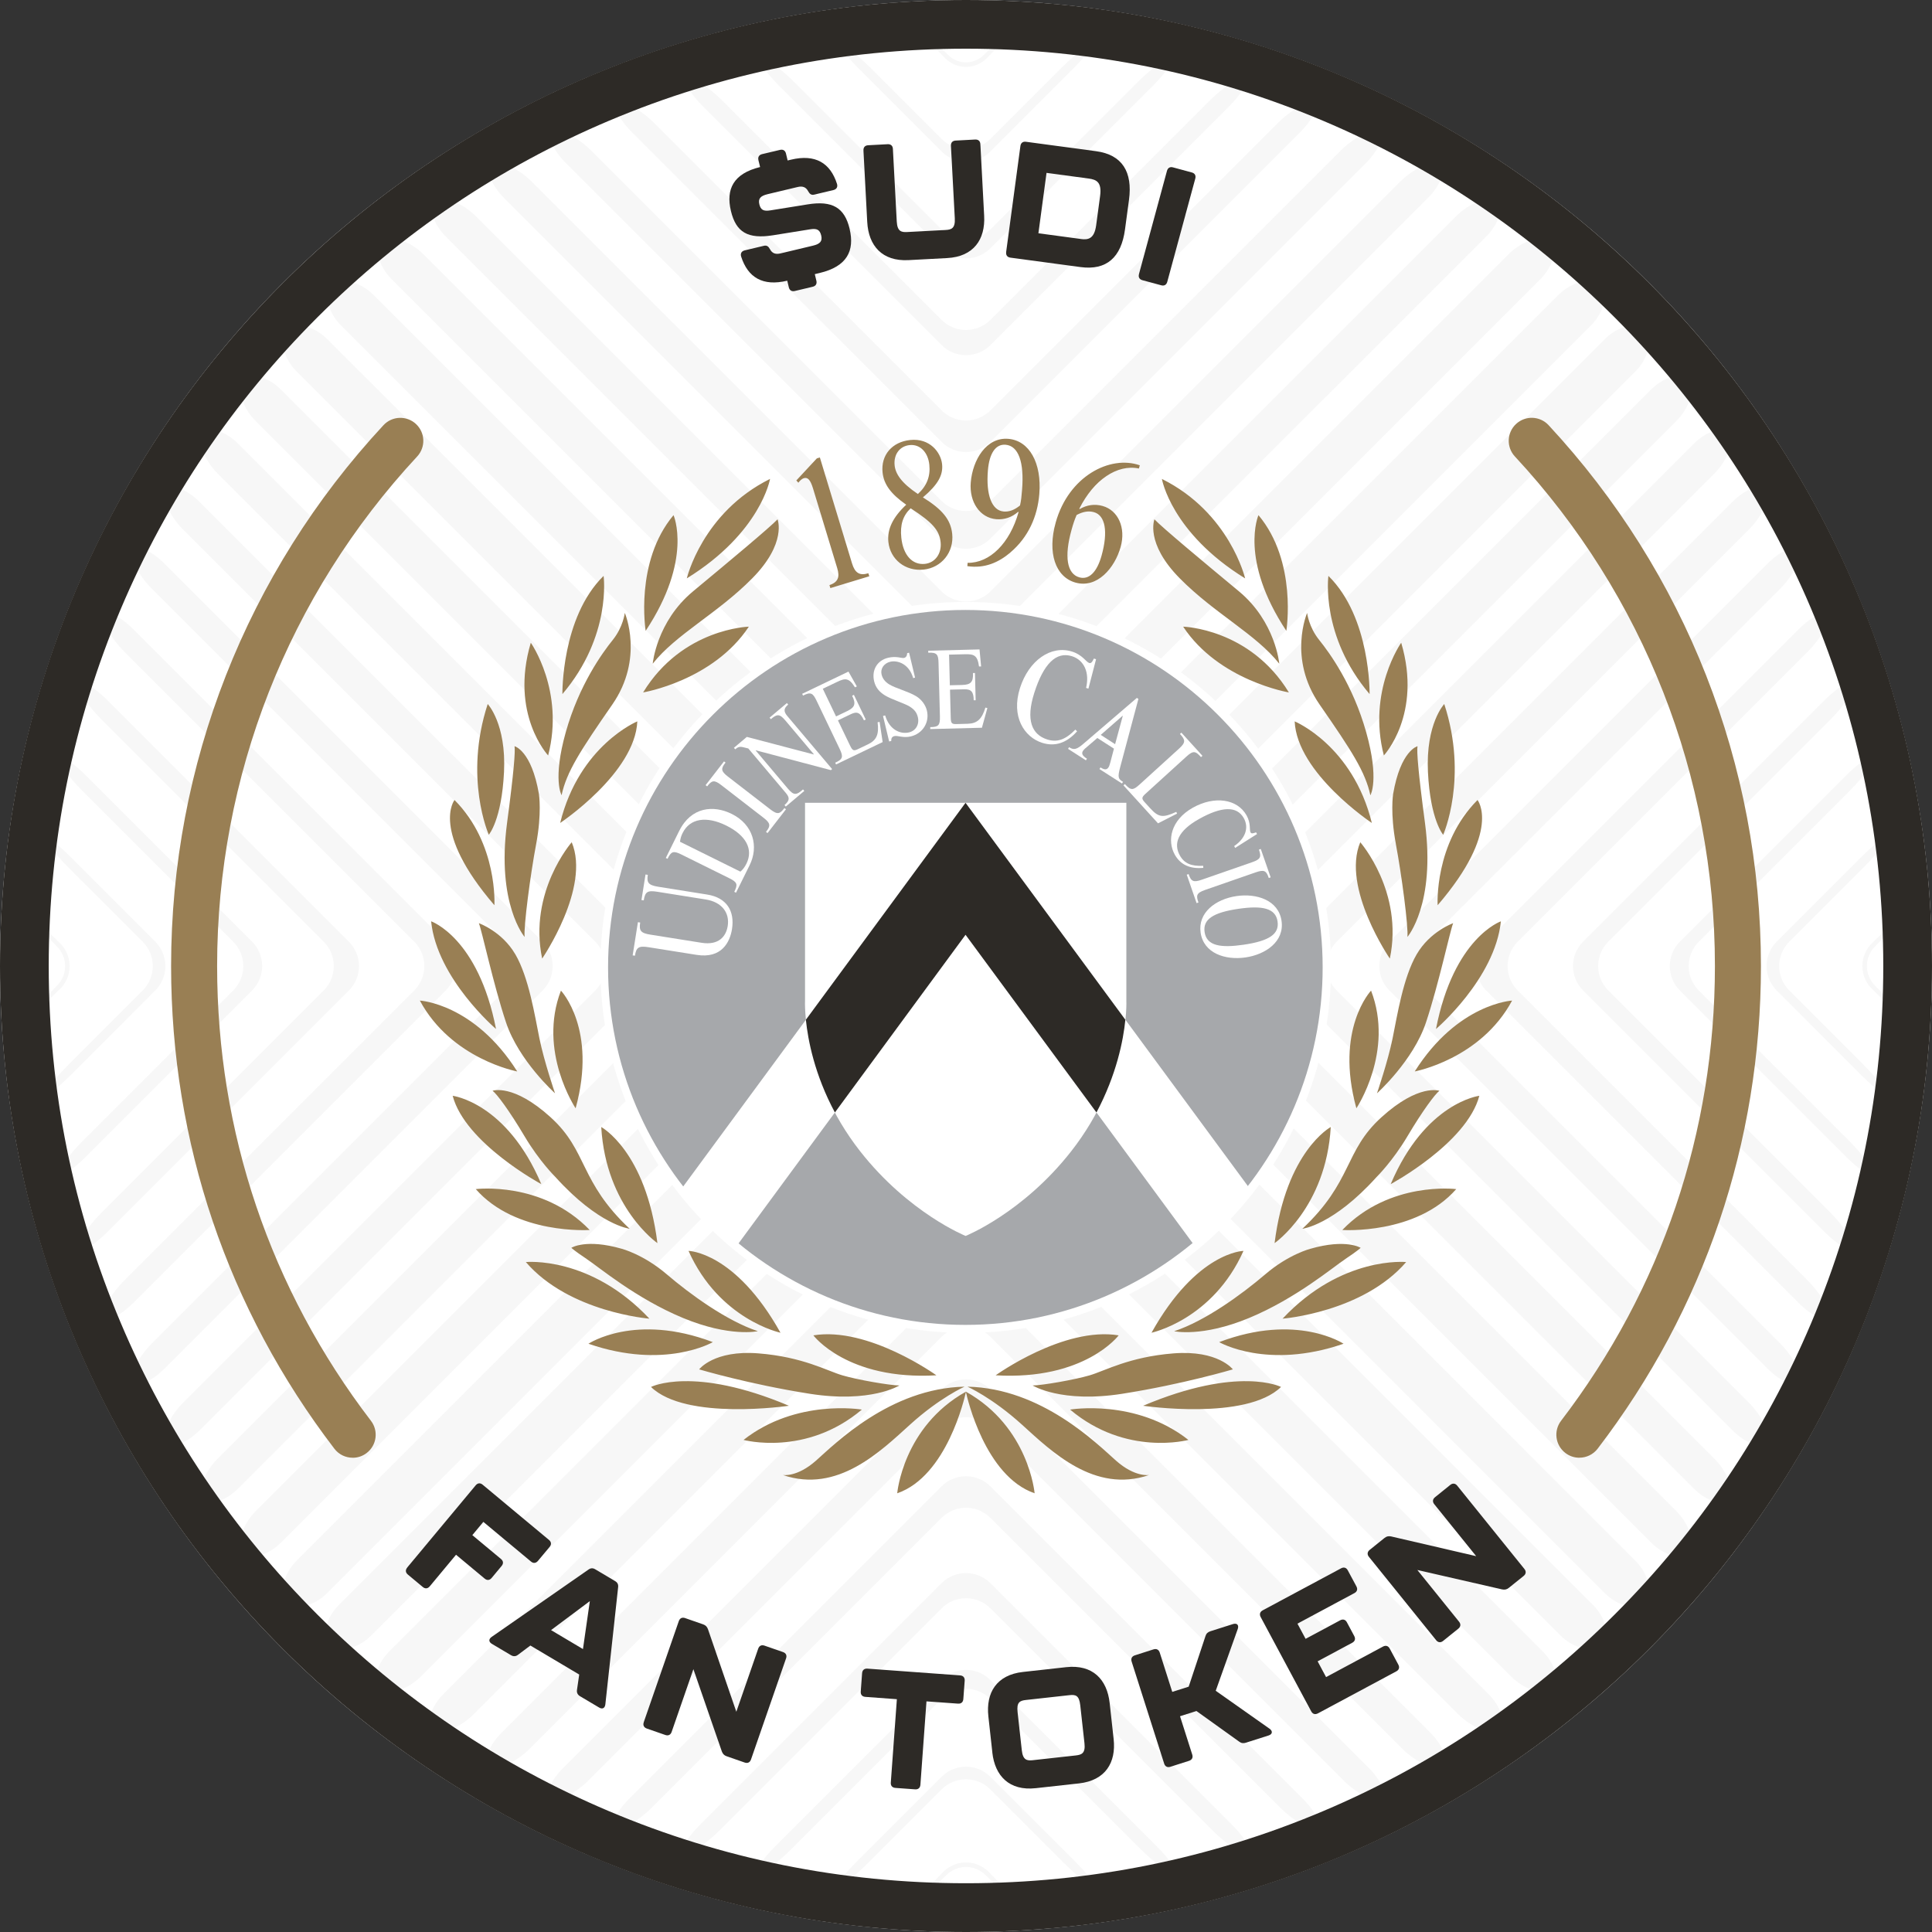 <svg xmlns="http://www.w3.org/2000/svg" id="Layer_2" data-name="Layer 2" viewBox="0 0 500 500"><rect x="0" y="0" width="500" height="500" fill="#333333" stroke="none"/><defs><style> .cls-1 { fill: #2d2a26; } .cls-2 { fill: #2d2a26; } .cls-3 { fill: #997f54; } .cls-4 { fill: #fff; } .cls-5 { fill: #f7f7f7; } .cls-6 { fill: #a6a8ab; } </style></defs><g id="Layer_1-2" data-name="Layer 1"><g><circle class="cls-4" cx="250" cy="250" r="250"></circle><g><path class="cls-5" d="M413.87,73.93c-2.33-2.17-7.1-1.05-10.59,2.43l-146.97,146.97c-3.48,3.49-9.15,3.49-12.63,0L96.71,76.36c-3.49-3.48-8.26-4.61-10.59-2.43-2.34,2.17-1.34,6.8,2.14,10.3l155.42,155.41c3.48,3.49,9.15,3.49,12.63,0l155.42-155.41c3.48-3.49,4.48-8.13,2.14-10.3h0Z"></path><path class="cls-5" d="M400.88,62.67c-2.25-1.81-6.92-.41-10.42,3.09l-134.15,134.15c-3.48,3.49-9.15,3.49-12.63,0L109.53,65.76c-3.49-3.49-8.17-4.9-10.42-3.09-2.24,1.8-1.19,6.14,2.3,9.64l142.27,142.27c3.48,3.49,9.15,3.49,12.63,0l142.28-142.27c3.48-3.49,4.54-7.83,2.29-9.64h0Z"></path><path class="cls-5" d="M387.02,52.29c-2.13-1.47-6.7.2-10.19,3.69l-120.52,120.51c-3.48,3.49-9.15,3.49-12.63,0L123.16,55.97c-3.49-3.49-8.07-5.16-10.19-3.69-2.13,1.48-.99,5.54,2.49,9.03l128.21,128.21c3.48,3.49,9.15,3.49,12.63,0L384.53,61.32c3.49-3.49,4.62-7.56,2.49-9.03h0Z"></path><path class="cls-5" d="M372.25,42.81c-1.98-1.17-6.43.74-9.92,4.24l-106.02,106.01c-3.48,3.49-9.15,3.49-12.63,0l-106.02-106.01c-3.49-3.49-7.94-5.41-9.92-4.24-1.98,1.17-.74,4.99,2.75,8.47l113.19,113.19c3.48,3.48,9.15,3.48,12.63,0l113.19-113.19c3.49-3.48,4.73-7.3,2.75-8.47h0Z"></path><path class="cls-5" d="M356.54,34.28c-1.81-.89-6.12,1.24-9.61,4.73l-90.63,90.62c-3.48,3.49-9.15,3.49-12.63,0l-90.63-90.62c-3.48-3.49-7.8-5.62-9.61-4.73-1.81.89-.43,4.48,3.06,7.96l97.17,97.17c3.48,3.48,9.15,3.48,12.63,0l97.17-97.17c3.48-3.48,4.87-7.07,3.06-7.96h0Z"></path><path class="cls-5" d="M339.8,26.79c-1.6-.65-5.74,1.68-9.23,5.17l-74.25,74.25c-3.48,3.49-9.15,3.49-12.63,0L169.43,31.96c-3.48-3.49-7.62-5.82-9.23-5.17-1.61.65-.08,4.02,3.42,7.51l80.07,80.06c3.48,3.49,9.15,3.49,12.63,0l80.07-80.06c3.49-3.49,5.02-6.86,3.42-7.51h0Z"></path><path class="cls-5" d="M321.94,20.41c-1.37-.43-5.32,2.07-8.81,5.56l-56.81,56.81c-3.49,3.49-9.16,3.49-12.64,0l-56.81-56.81c-3.49-3.49-7.44-5.99-8.81-5.56-1.37.44.35,3.63,3.85,7.11l61.78,61.78c3.48,3.49,9.15,3.49,12.64,0l61.77-61.78c3.49-3.48,5.21-6.68,3.85-7.11h0Z"></path><path class="cls-5" d="M302.82,15.29c-1.1-.25-4.83,2.4-8.32,5.88l-38.18,38.19c-3.49,3.48-9.16,3.48-12.64,0l-38.19-38.19c-3.48-3.48-7.22-6.13-8.32-5.88-1.1.24.83,3.27,4.32,6.77l42.19,42.19c3.48,3.49,9.15,3.49,12.64,0l42.18-42.19c3.49-3.49,5.43-6.53,4.32-6.77h0Z"></path><path class="cls-5" d="M282.26,11.61c-.79-.11-4.26,2.64-7.74,6.13l-18.2,18.2c-3.49,3.48-9.16,3.48-12.64,0l-18.2-18.2c-3.49-3.49-6.96-6.24-7.75-6.13-.79.11,1.4,3.03,4.89,6.53l21.06,21.06c3.48,3.49,9.15,3.49,12.64,0l21.05-21.06c3.49-3.49,5.69-6.41,4.89-6.53h0Z"></path><path class="cls-5" d="M259.96,9.67c-.44-.01-2.84,2.03-5.38,4.57-2.53,2.53-6.64,2.53-9.18,0-2.54-2.54-4.94-4.58-5.38-4.57-.44.02,1.62,2.44,4.59,5.41,2.97,2.97,7.79,2.97,10.75,0,2.97-2.97,5.02-5.38,4.59-5.41h0Z"></path><path class="cls-5" d="M414.39,425.63c2.33-2.18,1.34-6.82-2.16-10.31l-155.92-155.93c-3.49-3.48-9.16-3.48-12.64,0l-155.93,155.93c-3.49,3.49-4.48,8.13-2.16,10.31,2.33,2.18,7.08,1.07,10.57-2.43l147.51-147.51c3.48-3.48,9.15-3.48,12.64,0l147.5,147.51c3.49,3.49,8.25,4.6,10.57,2.43h0Z"></path><path class="cls-5" d="M401.45,436.92c2.24-1.82,1.19-6.16-2.31-9.65l-142.82-142.82c-3.49-3.49-9.16-3.49-12.64,0l-142.83,142.82c-3.48,3.49-4.54,7.83-2.31,9.65,2.24,1.82,6.92.41,10.41-3.07l134.73-134.73c3.48-3.48,9.15-3.48,12.64,0l134.73,134.73c3.48,3.49,8.16,4.9,10.4,3.08h0Z"></path><path class="cls-5" d="M387.62,447.34c2.12-1.48.98-5.55-2.51-9.04l-128.79-128.79c-3.49-3.49-9.16-3.49-12.64,0l-128.8,128.79c-3.49,3.49-4.63,7.56-2.51,9.04,2.12,1.49,6.69-.18,10.18-3.66l121.12-121.12c3.48-3.49,9.15-3.49,12.64,0l121.12,121.12c3.49,3.48,8.07,5.15,10.18,3.66h0Z"></path><path class="cls-5" d="M372.89,456.85c1.98-1.18.73-4.99-2.76-8.48l-113.81-113.82c-3.49-3.49-9.16-3.49-12.64,0l-113.82,113.82c-3.49,3.48-4.74,7.3-2.76,8.48,1.97,1.18,6.42-.72,9.91-4.21l106.67-106.67c3.48-3.49,9.15-3.49,12.64,0l106.67,106.67c3.48,3.49,7.94,5.39,9.91,4.21h0Z"></path><path class="cls-5" d="M357.22,465.42c1.8-.9.42-4.48-3.07-7.98l-97.83-97.84c-3.49-3.49-9.16-3.49-12.64,0l-97.84,97.84c-3.49,3.49-4.87,7.07-3.07,7.98,1.8.9,6.11-1.22,9.59-4.72l91.32-91.31c3.48-3.49,9.15-3.49,12.64,0l91.31,91.31c3.49,3.49,7.79,5.62,9.59,4.72h0Z"></path><path class="cls-5" d="M340.52,472.96c1.61-.65.07-4.02-3.42-7.51l-80.79-80.79c-3.48-3.48-9.15-3.48-12.63,0l-80.79,80.79c-3.49,3.49-5.03,6.86-3.42,7.51,1.6.65,5.74-1.67,9.22-5.16l74.99-74.98c3.48-3.49,9.15-3.49,12.63,0l74.99,74.98c3.49,3.49,7.62,5.81,9.22,5.16h0Z"></path><path class="cls-5" d="M322.71,479.38c1.37-.43-.36-3.63-3.85-7.11l-62.55-62.55c-3.48-3.48-9.15-3.48-12.63,0l-62.54,62.55c-3.49,3.48-5.22,6.68-3.85,7.11,1.37.44,5.31-2.05,8.8-5.54l57.6-57.6c3.48-3.49,9.15-3.49,12.63,0l57.6,57.6c3.49,3.48,7.44,5.98,8.8,5.54h0Z"></path><path class="cls-5" d="M303.65,484.57c1.1-.25-.83-3.29-4.33-6.78l-43.01-43c-3.48-3.49-9.15-3.49-12.63,0l-43.01,43c-3.49,3.49-5.43,6.53-4.33,6.78,1.1.25,4.82-2.39,8.31-5.88l39.02-39.02c3.48-3.49,9.15-3.49,12.63,0l39.02,39.02c3.49,3.49,7.22,6.13,8.31,5.88h0Z"></path><path class="cls-5" d="M283.15,488.31c.79-.11-1.4-3.03-4.89-6.53l-21.95-21.94c-3.48-3.49-9.15-3.49-12.63,0l-21.95,21.94c-3.49,3.49-5.68,6.41-4.89,6.53.79.11,4.26-2.64,7.75-6.12l19.09-19.09c3.48-3.49,9.15-3.49,12.63,0l19.09,19.09c3.49,3.48,6.96,6.23,7.75,6.12h0Z"></path><path class="cls-5" d="M260.94,490.33c.44-.01-1.84-2.65-5.08-5.9-3.24-3.24-8.49-3.24-11.73,0-3.24,3.24-5.51,5.88-5.08,5.9.44.02,3.06-2.25,5.87-5.05,2.8-2.81,7.35-2.81,10.15,0,2.81,2.8,5.43,5.06,5.87,5.05h0Z"></path><path class="cls-5" d="M425.6,414.42c2.18-2.33,1.07-7.08-2.43-10.57l-147.5-147.51c-3.49-3.48-3.49-9.15,0-12.64l147.5-147.5c3.49-3.49,4.6-8.25,2.43-10.57-2.18-2.33-6.82-1.34-10.31,2.16l-155.92,155.92c-3.49,3.49-3.49,9.15,0,12.64l155.92,155.93c3.49,3.49,8.13,4.48,10.31,2.16h0Z"></path><path class="cls-5" d="M436.89,401.47c1.82-2.24.41-6.92-3.07-10.41l-134.73-134.73c-3.49-3.48-3.49-9.15,0-12.64l134.73-134.72c3.48-3.49,4.89-8.17,3.07-10.41-1.82-2.24-6.16-1.19-9.65,2.31l-142.82,142.82c-3.49,3.49-3.49,9.15,0,12.64l142.82,142.83c3.49,3.48,7.83,4.54,9.65,2.31h0Z"></path><path class="cls-5" d="M447.31,387.65c1.49-2.12-.18-6.69-3.67-10.18l-121.12-121.12c-3.49-3.48-3.49-9.15,0-12.64l121.12-121.12c3.48-3.49,5.15-8.07,3.67-10.18-1.48-2.12-5.55-.98-9.04,2.51l-128.79,128.79c-3.49,3.49-3.49,9.15,0,12.64l128.79,128.8c3.49,3.49,7.56,4.63,9.04,2.51h0Z"></path><path class="cls-5" d="M456.83,372.92c1.18-1.97-.72-6.42-4.21-9.91l-106.67-106.67c-3.49-3.48-3.49-9.15,0-12.64l106.67-106.67c3.49-3.48,5.39-7.94,4.21-9.91-1.18-1.98-4.99-.73-8.48,2.76l-113.82,113.81c-3.49,3.49-3.49,9.15,0,12.64l113.82,113.82c3.48,3.49,7.3,4.74,8.48,2.76h0Z"></path><path class="cls-5" d="M465.4,357.25c.9-1.8-1.22-6.11-4.72-9.59l-91.31-91.32c-3.49-3.48-3.49-9.15,0-12.64l91.31-91.31c3.49-3.49,5.62-7.79,4.72-9.59-.9-1.8-4.48-.42-7.98,3.07l-97.84,97.83c-3.48,3.49-3.48,9.15,0,12.64l97.84,97.84c3.49,3.49,7.07,4.87,7.98,3.07h0Z"></path><path class="cls-5" d="M472.94,340.55c.65-1.6-1.67-5.74-5.17-9.22l-74.98-74.99c-3.49-3.48-3.49-9.15,0-12.64l74.98-74.98c3.49-3.49,5.81-7.62,5.17-9.22-.65-1.61-4.03-.07-7.52,3.42l-80.79,80.78c-3.48,3.49-3.48,9.15,0,12.64l80.79,80.79c3.49,3.49,6.86,5.02,7.52,3.42h0Z"></path><path class="cls-5" d="M479.37,322.74c.43-1.37-2.06-5.31-5.55-8.8l-57.6-57.6c-3.49-3.48-3.49-9.15,0-12.64l57.6-57.59c3.49-3.49,5.98-7.44,5.55-8.8-.44-1.37-3.64.36-7.12,3.85l-62.54,62.54c-3.49,3.49-3.49,9.15,0,12.64l62.54,62.54c3.48,3.49,6.68,5.22,7.12,3.85h0Z"></path><path class="cls-5" d="M484.54,303.68c.25-1.1-2.39-4.82-5.87-8.31l-39.02-39.02c-3.49-3.48-3.49-9.15,0-12.64l39.02-39.02c3.48-3.49,6.12-7.22,5.87-8.31-.25-1.1-3.29.83-6.78,4.33l-43,43c-3.49,3.49-3.49,9.15,0,12.64l43,43.01c3.49,3.49,6.53,5.43,6.78,4.33h0Z"></path><path class="cls-5" d="M488.28,283.18c.11-.79-2.64-4.26-6.12-7.75l-19.09-19.09c-3.49-3.48-3.49-9.15,0-12.64l19.09-19.08c3.48-3.49,6.23-6.96,6.12-7.75-.11-.79-3.03,1.4-6.53,4.89l-21.94,21.94c-3.49,3.49-3.49,9.15,0,12.64l21.94,21.95c3.49,3.49,6.41,5.68,6.53,4.89h0Z"></path><path class="cls-5" d="M490.31,260.96c.02-.44-2.25-3.06-5.05-5.87-2.8-2.8-2.8-7.35,0-10.15,2.81-2.81,5.07-5.43,5.05-5.87-.02-.44-2.66,1.84-5.9,5.08-3.24,3.24-3.24,8.49,0,11.73,3.24,3.24,5.88,5.51,5.9,5.08h0Z"></path><path class="cls-5" d="M74.39,85.62c-2.18,2.32-1.07,7.08,2.43,10.57l147.51,147.5c3.49,3.49,3.49,9.15,0,12.64l-147.51,147.51c-3.49,3.49-4.6,8.25-2.43,10.57,2.18,2.33,6.82,1.34,10.31-2.16l155.93-155.93c3.48-3.48,3.48-9.15,0-12.64L84.7,87.78c-3.49-3.49-8.13-4.48-10.31-2.16h0Z"></path><path class="cls-5" d="M63.1,98.57c-1.82,2.24-.41,6.92,3.08,10.4l134.73,134.73c3.48,3.49,3.48,9.15,0,12.64l-134.73,134.73c-3.48,3.49-4.89,8.17-3.07,10.41,1.82,2.23,6.16,1.18,9.65-2.31l142.82-142.83c3.49-3.48,3.49-9.15,0-12.64L72.75,100.88c-3.49-3.49-7.83-4.54-9.65-2.31h0Z"></path><path class="cls-5" d="M52.68,112.4c-1.49,2.12.18,6.69,3.67,10.18l121.13,121.12c3.49,3.48,3.49,9.15,0,12.64l-121.12,121.12c-3.48,3.49-5.15,8.07-3.66,10.18,1.48,2.12,5.55.98,9.04-2.51l128.79-128.79c3.49-3.49,3.49-9.15,0-12.64L61.72,114.91c-3.49-3.49-7.56-4.63-9.04-2.51h0Z"></path><path class="cls-5" d="M43.17,127.13c-1.18,1.97.72,6.42,4.21,9.91l106.67,106.67c3.49,3.49,3.49,9.15,0,12.64l-106.67,106.67c-3.49,3.48-5.39,7.94-4.21,9.91,1.18,1.98,4.99.73,8.48-2.76l113.82-113.82c3.49-3.48,3.49-9.15,0-12.64l-113.82-113.81c-3.48-3.49-7.3-4.74-8.48-2.76h0Z"></path><path class="cls-5" d="M34.6,142.8c-.9,1.8,1.22,6.1,4.72,9.59l91.31,91.31c3.49,3.49,3.49,9.15,0,12.64l-91.31,91.32c-3.49,3.48-5.62,7.79-4.72,9.59.9,1.8,4.48.42,7.98-3.07l97.84-97.84c3.49-3.48,3.49-9.15,0-12.64l-97.84-97.83c-3.49-3.49-7.07-4.87-7.98-3.07h0Z"></path><path class="cls-5" d="M27.06,159.49c-.65,1.6,1.67,5.73,5.16,9.22l74.98,74.98c3.49,3.49,3.49,9.15,0,12.64l-74.98,74.99c-3.49,3.48-5.81,7.62-5.16,9.22.65,1.61,4.02.07,7.51-3.42l80.79-80.79c3.48-3.48,3.48-9.15,0-12.64l-80.79-80.78c-3.49-3.49-6.86-5.03-7.51-3.42h0Z"></path><path class="cls-5" d="M20.63,177.31c-.44,1.37,2.05,5.31,5.54,8.8l57.6,57.59c3.49,3.49,3.49,9.15,0,12.64l-57.6,57.6c-3.49,3.49-5.98,7.44-5.54,8.8.43,1.37,3.63-.36,7.12-3.85l62.54-62.54c3.48-3.48,3.48-9.15,0-12.64l-62.54-62.54c-3.49-3.48-6.69-5.21-7.12-3.85h0Z"></path><path class="cls-5" d="M15.45,196.37c-.25,1.1,2.39,4.82,5.88,8.31l39.02,39.02c3.49,3.49,3.49,9.15,0,12.64l-39.02,39.02c-3.49,3.49-6.13,7.21-5.88,8.31.25,1.1,3.29-.83,6.78-4.33l43-43.01c3.49-3.48,3.49-9.15,0-12.64l-43-43c-3.49-3.49-6.53-5.43-6.78-4.33h0Z"></path><path class="cls-5" d="M11.71,216.87c-.11.79,2.64,4.26,6.12,7.75l19.09,19.08c3.49,3.49,3.49,9.15,0,12.64l-19.09,19.09c-3.48,3.49-6.23,6.96-6.12,7.75.11.79,3.03-1.4,6.53-4.89l21.94-21.95c3.49-3.48,3.49-9.15,0-12.64l-21.94-21.94c-3.49-3.49-6.41-5.68-6.53-4.89h0Z"></path><path class="cls-5" d="M9.69,239.08c-.01.43,2.25,3.06,5.05,5.87,2.81,2.8,2.81,7.35,0,10.15-2.8,2.81-5.06,5.43-5.05,5.87.02.44,2.65-1.84,5.9-5.08,3.24-3.24,3.24-8.49,0-11.73-3.24-3.24-5.88-5.51-5.9-5.08h0Z"></path></g><g><g><path class="cls-2" d="M105.38,405.68l17.72-21.27c.52-.63,1.19-.69,1.81-.17l17.16,14.29c.63.52.69,1.19.17,1.81l-3.02,3.62c-.52.62-1.19.69-1.81.16l-12.32-10.26-2.85,3.43,7.41,6.17c.63.52.69,1.19.17,1.81l-2.58,3.1c-.52.63-1.19.69-1.81.17l-7.41-6.17-6.8,8.17c-.52.63-1.19.69-1.81.17l-3.85-3.21c-.63-.52-.69-1.19-.17-1.81Z"></path><path class="cls-2" d="M149.32,437.36l.58-3.99-12.64-7.51-3.23,2.42c-.55.42-1.17.45-1.79.08l-4.94-2.93c-.85-.5-.87-1.22-.08-1.79l25.05-17.42c.61-.44,1.17-.46,1.79-.08l5.12,3.04c.63.37.88.87.79,1.61l-3.31,30.33c-.13.97-.77,1.29-1.61.79l-4.94-2.93c-.63-.37-.89-.93-.79-1.61ZM150.87,426.77l1.78-12.4-10.04,7.5,8.25,4.9Z"></path><path class="cls-2" d="M166.6,445.71l9.07-26.16c.27-.77.87-1.06,1.64-.79l4.66,1.62c.65.22,1.01.62,1.25,1.25l7.34,21.37,5.66-16.32c.27-.77.87-1.06,1.64-.79l4.78,1.66c.77.27,1.06.87.79,1.64l-9.07,26.16c-.27.77-.87,1.06-1.64.79l-4.66-1.62c-.65-.22-1.01-.62-1.25-1.25l-7.36-21.29-5.63,16.24c-.27.77-.87,1.06-1.64.79l-4.78-1.66c-.77-.27-1.06-.87-.79-1.64Z"></path><path class="cls-2" d="M230.54,461.33l1.57-21.58-8.16-.6c-.81-.06-1.25-.56-1.19-1.38l.35-4.74c.06-.81.56-1.25,1.38-1.19l23.98,1.75c.81.06,1.25.56,1.19,1.38l-.35,4.74c-.06.81-.56,1.25-1.38,1.19l-8.16-.59-1.57,21.58c-.06.81-.56,1.25-1.38,1.19l-5.09-.37c-.81-.06-1.25-.56-1.19-1.38Z"></path><path class="cls-2" d="M256.82,453.54l-1.03-9.33c-.68-6.13,2.13-10.76,8.95-11.51l11.2-1.24c6.82-.75,10.57,3.15,11.24,9.28l1.03,9.33c.67,6.09-2.14,10.71-8.95,11.47l-11.21,1.24c-6.82.75-10.57-3.15-11.24-9.24ZM278.46,454.3c1.49-.17,2.48-.58,2.2-3.13l-1.09-9.84c-.29-2.6-1.21-2.8-2.83-2.62l-11.2,1.24c-1.62.18-2.48.58-2.19,3.17l1.09,9.84c.28,2.56,1.34,2.74,2.83,2.58l11.21-1.24Z"></path><path class="cls-2" d="M301.28,456.4l-8.41-26.38c-.25-.78.06-1.37.83-1.62l4.82-1.54c.78-.25,1.37.06,1.62.83l3.24,10.17,4.25-1.35,4.36-13.13c.2-.65.62-1.01,1.28-1.22l5.84-1.86c1.02-.32,1.57.27,1.22,1.28l-5.7,15.99,13.93,9.82c.87.62.77,1.42-.25,1.75l-5.84,1.86c-.65.21-1.21.16-1.75-.25l-11.08-7.94-4.25,1.35,3.16,9.92c.25.78-.06,1.37-.83,1.62l-4.82,1.54c-.78.25-1.37-.06-1.62-.83Z"></path><path class="cls-2" d="M339.34,442.89l-13.08-24.4c-.38-.72-.19-1.36.53-1.74l20.28-10.87c.72-.38,1.36-.19,1.74.53l2.23,4.15c.38.72.19,1.36-.53,1.74l-14.73,7.9,2.11,3.93,8.95-4.8c.72-.38,1.36-.19,1.74.53l1.9,3.55c.38.72.19,1.36-.53,1.74l-8.95,4.8,2.19,4.08,14.73-7.9c.72-.38,1.36-.19,1.74.53l2.23,4.15c.38.72.19,1.36-.53,1.74l-20.28,10.87c-.72.38-1.36.19-1.74-.53Z"></path><path class="cls-2" d="M371.66,424.47l-17.38-21.55c-.51-.63-.44-1.3.19-1.81l3.84-3.09c.53-.43,1.06-.53,1.72-.39l22,5.1-10.84-13.44c-.51-.63-.44-1.3.19-1.81l3.94-3.18c.63-.51,1.3-.44,1.81.19l17.38,21.55c.51.63.44,1.3-.19,1.81l-3.84,3.09c-.53.43-1.06.53-1.72.4l-21.95-5.03,10.79,13.38c.51.63.44,1.3-.19,1.81l-3.94,3.17c-.63.51-1.3.44-1.81-.19Z"></path></g><g><path class="cls-2" d="M219.88,59.24c1.35,5.67-.68,9.72-7.72,11.4l-1.29.31.41,1.71c.19.79-.16,1.36-.95,1.55l-4.63,1.1c-.79.19-1.36-.16-1.55-.95l-.41-1.71h-.04c-6.29,1.51-10.16-.83-11.9-6.27-.24-.82.15-1.4.94-1.59l4.96-1.18c.75-.18,1.18.16,1.58.9.56,1.06,1.43,1.38,2.72,1.07l8.38-2c1.83-.44,2.51-1.13,2.15-2.63-.37-1.54-1.15-1.88-2.89-1.6l-9.59,1.54c-6.5,1.02-9.57-.76-10.89-6.3-1.34-5.63.64-9.67,7.55-11.36l-.43-1.79c-.19-.79.16-1.36.95-1.55l4.63-1.1c.79-.19,1.36.16,1.55.95l.43,1.79.88-.21c6.29-1.5,10.16.84,11.9,6.28.24.82-.15,1.4-.94,1.59l-4.96,1.18c-.75.18-1.18-.16-1.58-.9-.56-1.05-1.43-1.38-2.72-1.07l-7.75,1.85c-1.83.44-2.51,1.13-2.15,2.63.36,1.5,1.14,1.84,2.88,1.56l9.59-1.54c6.45-1.05,9.59.84,10.9,6.34Z"></path><path class="cls-2" d="M224.44,57.47l-.98-18.53c-.04-.81.4-1.31,1.22-1.35l5.05-.27c.81-.04,1.31.4,1.35,1.21l1,18.79c.14,2.57,1.18,2.81,2.68,2.73l9.97-.53c1.5-.08,2.51-.43,2.37-3l-1-18.79c-.04-.81.4-1.31,1.22-1.35l5.05-.27c.81-.04,1.31.4,1.35,1.21l.98,18.53c.33,6.12-2.74,10.58-9.59,10.94l-9.97.53c-6.85.37-10.37-3.74-10.7-9.86Z"></path><path class="cls-2" d="M260.39,65.23l3.69-27.44c.11-.81.64-1.21,1.45-1.1l18.14,2.44c6.75.91,9.49,5.34,8.51,12.6l-1.03,7.65c-.97,7.22-4.76,10.65-11.51,9.74l-18.14-2.44c-.81-.11-1.21-.64-1.1-1.45ZM279.66,61.85c1.91.26,3.54.04,4.03-3.57l1.01-7.52c.49-3.61-.9-4.27-2.94-4.55l-10.92-1.47-2.1,15.63,10.92,1.47Z"></path><path class="cls-2" d="M294.76,70.94l7.25-26.72c.21-.79.79-1.12,1.58-.9l4.84,1.31c.79.21,1.12.79.91,1.58l-7.25,26.72c-.21.79-.79,1.12-1.58.9l-4.84-1.31c-.79-.21-1.12-.79-.9-1.58Z"></path></g></g><path class="cls-2" d="M250,12.6c32.05,0,63.14,6.27,92.4,18.65,28.27,11.96,53.66,29.08,75.46,50.88s38.93,47.2,50.88,75.46c12.38,29.26,18.65,60.35,18.65,92.4s-6.27,63.14-18.65,92.4c-11.96,28.27-29.08,53.66-50.88,75.46s-47.2,38.93-75.46,50.88c-29.26,12.38-60.35,18.65-92.4,18.65s-63.14-6.27-92.4-18.65c-28.27-11.96-53.66-29.08-75.46-50.88s-38.93-47.2-50.88-75.46c-12.38-29.26-18.65-60.35-18.65-92.4s6.27-63.14,18.65-92.4c11.96-28.27,29.08-53.66,50.88-75.46s47.2-38.93,75.46-50.88c29.26-12.38,60.35-18.65,92.4-18.65M250,0C111.93,0,0,111.93,0,250s111.93,250,250,250,250-111.93,250-250S388.07,0,250,0h0Z"></path><g><path class="cls-3" d="M408.73,377.26c-1.26,0-2.53-.4-3.61-1.23-2.61-2-3.11-5.73-1.11-8.34,26.04-34.03,39.81-74.72,39.81-117.69,0-49.09-18.39-95.92-51.77-131.87-2.24-2.41-2.1-6.18.31-8.41,2.41-2.24,6.17-2.1,8.41.31,35.44,38.15,54.96,87.86,54.96,139.97,0,45.6-14.61,88.8-42.26,124.92-1.17,1.53-2.94,2.33-4.73,2.33Z"></path><path class="cls-3" d="M91.27,377.26c-1.79,0-3.56-.8-4.73-2.33-27.65-36.12-42.26-79.32-42.26-124.92,0-52.1,19.52-101.81,54.96-139.97,2.24-2.41,6-2.55,8.41-.31,2.41,2.24,2.55,6,.31,8.41-33.39,35.95-51.77,82.78-51.77,131.87,0,42.96,13.77,83.66,39.81,117.69,2,2.61,1.5,6.35-1.11,8.34-1.08.83-2.35,1.23-3.61,1.23Z"></path></g><g><path class="cls-4" d="M249.9,344.96c-52.13,0-94.52-42.43-94.52-94.6s42.39-94.58,94.52-94.58,94.58,42.41,94.58,94.58-42.42,94.6-94.58,94.6"></path><path class="cls-6" d="M249.84,342.88c-50.97,0-92.47-41.51-92.47-92.51s41.5-92.51,92.47-92.51,92.46,41.49,92.46,92.51-41.5,92.51-92.46,92.51"></path><path class="cls-4" d="M176.54,307.43l73.36-99.67,73.4,99.67c-4.2,5.44-9.03,10.37-14.32,14.73l-59.07-80.24-59.06,80.26c-5.28-4.37-10.12-9.31-14.3-14.74"></path><path class="cls-4" d="M261.25,207.76h30.25v51.19s.93,19.56-14.26,38.98c-12.52,16-27.34,21.93-27.34,21.93,0,0-14.76-5.93-27.31-21.93-15.19-19.41-14.25-38.98-14.25-38.98v-51.19h52.91Z"></path><path class="cls-4" d="M165.09,238.66l.59.09c-.34,2.13.16,2.75,2.68,3.14l13.2,2.1c4.45.71,6.34-1.64,6.77-4.33.55-3.44-1.52-6.21-5.66-6.87l-12.54-2c-2.55-.41-3.18-.01-3.53,2.23l-.59-.09,1.05-6.61.59.09c-.32,2,.14,2.67,2.69,3.08l12.68,2.02c5.07.81,7.16,4.28,6.42,8.94-.54,3.41-2.71,7.69-9.15,6.67l-12.44-1.98c-2.59-.41-3.19.06-3.53,2.2l-.59-.09,1.36-8.58Z"></path><path class="cls-4" d="M191.6,225.58c.6-.47,1.15-1.19,1.58-2.07,1.83-3.71-.09-7.31-5.21-9.85-5.2-2.57-9.44-1.85-11.31,1.93-.37.75-.54,1.29-.68,2.25l15.61,7.73ZM175.76,215.08c3.11-6.29,8.89-6.78,13.61-4.44,5.62,2.78,7.03,8.46,4.62,13.3l-3.51,7.09-.45-.22c.95-1.92.8-2.49-1.28-3.52l-12.44-6.16c-2.08-1.03-2.63-.77-3.55,1.13l-.45-.22,3.44-6.95Z"></path><path class="cls-4" d="M187.37,197.04l.4.31c-1.24,1.56-1.22,2.21.59,3.61l10.98,8.49c1.95,1.51,2.52,1.16,3.67-.32l.4.31-4.77,6.16-.4-.31c1.28-1.6,1.13-2.28-.61-3.63l-10.98-8.49c-1.81-1.4-2.43-1.24-3.64.34l-.4-.31,4.77-6.16Z"></path><path class="cls-4" d="M193.29,190.71l17.29,4.54.05-.04-7.38-8.75c-1.46-1.73-2.13-1.74-3.75-.34l-.33-.39,4.48-3.78.33.39c-1.18,1-1.22,1.77-.23,2.96l11.6,13.74-.32.27-19.42-5.13-.04.04,8.32,9.86c1.55,1.84,2.24,1.73,3.93.22l.33.39-4.79,4.05-.33-.39c1.39-1.21,1.37-1.93.29-3.2l-9.66-11.45-1.36-.33c-.89-.22-1.35-.03-2.03.55l-.33-.39,3.36-2.84Z"></path><path class="cls-4" d="M221.75,177.65l-.48.23c-1.57-2.51-2.54-2.41-4.63-1.4l-3.7,1.77,3.43,7.16,2.9-1.39c2.03-.98,2.28-1.92,1.26-3.97l.46-.22,3.06,6.38-.46.22c-.94-2.02-1.79-2.37-3.35-1.62l-3.38,1.62,3.14,6.54c.62,1.28.92,1.44,2.02.91l2.63-1.26c2.23-1.07,2.87-2.6,2.47-5.7l.52-.09.79,5.22-12.06,5.79-.22-.45c1.92-.89,2.18-1.44,1.16-3.56l-6-12.52c-.93-1.93-1.48-2.32-3.49-1.29l-.22-.46,11.98-5.75,2.17,3.84Z"></path><path class="cls-4" d="M228.53,185.29l.55-.13c1.11,3.74,3.96,4.92,6.19,4.38,1.76-.42,2.71-2.09,2.27-3.94-.29-1.19-.88-1.99-2.17-2.78-1.33-.81-4.66-1.82-6.34-2.85-1.43-.88-2.4-1.99-2.8-3.64-.7-2.92.78-5.42,3.61-6.1,2.17-.52,3.53.19,4.14.04.49-.12.78-.55.8-1.23l.49-.12,1.55,6.45-.49.12c-1.1-3.81-4.15-4.66-5.94-4.23-1.65.4-2.59,1.82-2.24,3.29.25,1.04.88,1.9,2,2.58,1.65,1.01,4.93,1.81,6.97,3.06,1.36.84,2.4,2.21,2.76,3.71.73,3.04-1.08,5.94-4.15,6.68-1.99.48-3.4-.29-4.27-.08-.58.14-.85.54-.8,1.26l-.55.13-1.59-6.62Z"></path><path class="cls-4" d="M253.91,172.48h-.54c-.4-2.92-1.33-3.22-3.65-3.16l-4.1.1.2,7.93,3.21-.08c2.26-.06,2.87-.82,2.78-3.1h.51s.18,7.06.18,7.06h-.5c-.03-2.21-.67-2.88-2.4-2.84l-3.74.09.19,7.25c.04,1.43.25,1.69,1.47,1.66l2.91-.08c2.46-.07,3.69-1.2,4.59-4.19l.51.13-1.41,5.09-13.37.34v-.5c2.1-.03,2.56-.42,2.5-2.77l-.36-13.88c-.05-2.14-.4-2.72-2.66-2.61v-.51s13.27-.34,13.27-.34l.41,4.39Z"></path><path class="cls-4" d="M281.68,178.22l-.6-.19c.94-3.98-.5-7.19-3.65-8.2-4.12-1.31-7.38,2.01-9.76,9.49-2.24,7.02-.65,10.78,3.34,12.05,2.63.84,4.79.02,7.29-2.55l.45.44c-2.68,3.03-5.72,4.04-9.04,2.98-4.65-1.48-8.09-6.79-5.74-14.17,2.29-7.18,8.03-11.18,13.51-9.43,2.7.86,3.58,2.68,4.41,2.94.43.14.75-.16,1.21-1.15l.56.18-1.98,7.61Z"></path><path class="cls-4" d="M290.58,185.27l-.05-.03-5.66,4.95,3.72,2.4,1.98-7.31ZM280.89,193.64c-.29.28-.5.5-.61.67-.42.65-.24,1.26,1.02,2.04l-.27.42-4.62-2.97.27-.42c1.23.79,1.98.6,3.74-.92l13.8-11.84.4.26-4.72,17.67c-.73,2.74-.46,3.03.74,3.8l-.27.42-5.83-3.74.27-.42c1.05.67,1.63.65,2.08-.04.17-.27.25-.51.47-1.29l.93-3.53-4.3-2.76-3.1,2.67Z"></path><path class="cls-4" d="M311.19,195.6l-.37.34c-1.42-1.6-2.02-1.74-3.78-.14l-10.6,9.64c-.99.9-1.03,1.26-.19,2.18l1.42,1.56c2.16,2.37,3.27,2.53,6.75.93l.21.45-4.94,2.52-8.94-9.83.37-.34c1.54,1.74,2.15,1.62,3.76.16l10.27-9.34c1.74-1.58,1.66-2.24.22-3.78l.37-.34,5.44,5.98Z"></path><path class="cls-4" d="M319.66,219.43l-.26-.47c2.91-1.94,3.88-4.77,2.49-7.23-1.81-3.22-5.76-3.04-11.6.24-5.47,3.07-6.68,6.34-4.93,9.45,1.15,2.05,2.97,2.8,6.02,2.65l.03.53c-3.43.33-5.91-.81-7.37-3.4-2.03-3.63-1.09-8.94,4.67-12.17,5.6-3.14,11.5-2.29,13.9,1.99,1.18,2.1.67,3.75,1.03,4.4.19.34.56.33,1.43-.01l.25.44-5.66,3.59Z"></path><path class="cls-4" d="M328.84,227.06l-.48.17c-.63-1.89-1.18-2.23-3.35-1.48l-13.12,4.56c-2.33.81-2.35,1.48-1.73,3.25l-.48.17-2.55-7.36.48-.16c.64,1.95,1.3,2.19,3.38,1.47l13.11-4.56c2.16-.75,2.36-1.36,1.71-3.24l.48-.17,2.56,7.36Z"></path><path class="cls-4" d="M311.75,241.22c.54,3.68,4.36,4.11,10.12,3.27,6.62-.97,9.24-2.76,8.76-6.02-.5-3.44-3.94-4.17-10.12-3.27-6.62.97-9.24,2.76-8.76,6.02M331.66,238.31c.79,5.38-4.16,8.72-9.31,9.47-5.24.77-10.85-1.06-11.63-6.41-.75-5.12,3.78-8.66,9.31-9.47,5.15-.75,10.84,1.03,11.63,6.41"></path><path class="cls-1" d="M208.56,263.91l41.32-56.15,41.36,56.15c-.52,5.29-2.27,14.2-7.48,24l-33.88-45.99-33.81,45.99c-5.26-9.8-6.97-18.71-7.51-24"></path><path class="cls-3" d="M137.37,166.34c-5.49,18.52,4.49,29.17,4.49,29.17,4.32-16.69-4.49-29.17-4.49-29.17M158.47,182.32c8.29-11.96,3.23-23.7,3.23-23.7,0,0-.43,3.66-3.12,7-2.69,3.34-8.72,11.63-12.17,23.91-3.44,12.28-1.07,16.26-1.07,16.26,1.29-6.03,4.84-11.52,13.14-23.48M156.21,149.04c-10.98,10.77-10.66,30.59-10.66,30.59,12.82-15.08,10.66-30.59,10.66-30.59M138.76,218.41c1.5-7.93.72-12.87.72-12.87-1.94-11.36-6.32-12.42-6.32-12.42.22,1.28-.13,6.28-1.94,19.91-2.77,20.96,4.55,29.45,4.55,29.45-.28-2.61,1.49-16.14,2.99-24.07M128.37,266.3c-4.61-23.67-16.8-27.87-16.8-27.87,1.53,14.86,16.8,27.87,16.8,27.87M130.44,199.78c.61-12.48-4.22-17.58-4.22-17.58-6.26,19.13.28,33.83.28,33.83,0,0,3.33-3.77,3.94-16.25M108.66,258.95c8.16,15.19,25.2,18.34,25.2,18.34-11.15-17.61-25.2-18.34-25.2-18.34M144.97,212.98s19.35-12.87,19.97-26.29c0,0-15.03,6.21-19.97,26.29M208,123.76c1.05-.32,1.73.43,2.4,2.62l6.28,20.68c.68,2.24.25,3.62-2.02,4.36l.24.78,10.07-3.06-.24-.78c-2.29.69-3.48-.09-4.23-2.57l-8.32-27.4-.78.24-5.31,5.71.53.59c.31-.45.89-1.02,1.39-1.17M242.34,355.93s-17.63-12.68-31.84-10.34c0,0,8.75,11.68,31.84,10.34M180.94,354.39s12.85,3.84,28.64,6.32c15.79,2.48,23.18-2.15,23.18-2.15-2.56-.04-10.75-1.45-14.71-2.61-3.97-1.15-10.25-4.79-21.78-5.7-11.53-.91-15.33,4.14-15.33,4.14M193.8,162.18s-17.23.43-27.36,17.02c0,0,18.09-3.01,27.36-17.02M174.31,133.32c-10.12,12.06-7.21,29.94-7.21,29.94,12.28-18.53,7.21-29.94,7.21-29.94M178.19,323.73c7.96,17.82,23.8,21.18,23.8,21.18-11.73-20.99-23.8-21.18-23.8-21.18M199.29,123.94c-17.56,8.73-21.54,25.74-21.54,25.74,19.17-11.85,21.54-25.74,21.54-25.74M194.66,149.69c9.05-9.15,6.57-15.29,6.57-15.29-2.04,2.15-12.39,10.77-21.86,18.63-9.48,7.86-10.45,18.74-10.45,18.74,6.03-7.65,16.69-12.92,25.74-22.08M184.48,347.34c-20.13-7.65-32.19.42-32.19.42,19.79,6.83,32.19-.42,32.19-.42M331.93,341.27s20.76-1.62,31.98-14.65c0,0-16.64-1.69-31.98,14.65M276.94,364.8c14.51,12.24,30.62,7.85,30.62,7.85-13.64-10.74-30.62-7.85-30.62-7.85M295.84,363.81s26.64,3.95,35.69-4.87c0,0-10.93-5.6-35.69,4.87M315.52,347.34s12.4,7.25,32.19.42c0,0-12.07-8.06-32.19-.42M366.13,277.29s17.05-3.15,25.2-18.34c0,0-14.06.73-25.2,18.34M347.39,318.32s19.06,1.29,29.48-10.58c0,0-17.2-2.18-29.48,10.58M359.91,306.45s19.71-10.58,22.94-22.86c0,0-13.97,1.7-22.94,22.86M288.83,378.02c-4.93-4.36-19.23-18.74-38.45-19.15,0,0,6.38,2.83,14.05,9.78,7.67,6.95,18.82,17.93,32.96,13.08,0,0-3.64.65-8.56-3.71M136.09,326.62c11.22,13.03,31.98,14.65,31.98,14.65-15.34-16.34-31.98-14.65-31.98-14.65M151.8,325.81c3.3,2.18,12.78,10.22,24.94,15.27,12.16,5.05,19.39,3.43,19.39,3.43-7.98-2.62-17.52-9.54-23.57-14.72-6.05-5.17-11.66-6.61-11.66-6.61-9.29-2.68-13.03-.25-13.03-.25,0,0,.63.68,3.93,2.87M140.09,306.45c-8.97-21.16-22.94-22.86-22.94-22.86,3.23,12.28,22.94,22.86,22.94,22.86M152.61,318.32c-12.28-12.76-29.48-10.58-29.48-10.58,10.42,11.87,29.48,10.58,29.48,10.58M250.01,360.17s0-.02,0-.02c0,0-.01,0-.02.01,0,0-.01,0-.02-.01,0,0,0,.02,0,.02-16.29,9.11-17.77,26.29-17.77,26.29,12.85-4.43,17.46-24.76,17.78-26.22.32,1.47,4.93,21.79,17.78,26.22,0,0-1.48-17.18-17.77-26.29M249.62,358.87c-19.22.41-33.52,14.78-38.45,19.15-4.93,4.36-8.56,3.71-8.56,3.71,14.14,4.85,25.28-6.14,32.95-13.08,7.67-6.95,14.06-9.78,14.06-9.78M168.48,358.94c9.05,8.82,35.69,4.87,35.69,4.87-24.76-10.47-35.69-4.87-35.69-4.87M192.43,372.65s16.12,4.39,30.62-7.85c0,0-16.99-2.89-30.62,7.85M117.63,207.04s-6.32,7.87,10.32,27.23c0,0,.94-15.92-10.32-27.23M373.5,216.03s6.54-14.7.27-33.83c0,0-4.82,5.1-4.22,17.58.61,12.48,3.94,16.25,3.94,16.25M388.43,238.44s-12.2,4.2-16.8,27.87c0,0,15.27-13,16.8-27.87M372.06,234.27c16.64-19.36,10.32-27.23,10.32-27.23-11.26,11.31-10.32,27.23-10.32,27.23M361.24,218.41c1.5,7.93,3.27,21.46,3,24.07,0,0,7.32-8.48,4.55-29.45-1.81-13.63-2.16-18.63-1.94-19.91,0,0-4.38,1.06-6.32,12.42,0,0-.78,4.94.72,12.87M354.66,205.8s2.37-3.99-1.08-16.26c-3.44-12.28-9.48-20.57-12.17-23.91-2.7-3.34-3.13-7-3.13-7,0,0-5.06,11.74,3.23,23.7,8.29,11.95,11.85,17.45,13.14,23.48M362.63,166.34s-8.81,12.48-4.49,29.17c0,0,9.98-10.65,4.49-29.17M343.79,149.04s-2.15,15.51,10.66,30.59c0,0,.32-19.82-10.66-30.59M355.03,212.98c-4.94-20.07-19.97-26.29-19.97-26.29.61,13.42,19.97,26.29,19.97,26.29M289.51,345.59c-14.22-2.34-31.84,10.34-31.84,10.34,23.09,1.34,31.84-10.34,31.84-10.34M290.42,360.71c15.79-2.48,28.64-6.32,28.64-6.32,0,0-3.8-5.04-15.33-4.14-11.53.91-17.81,4.55-21.78,5.7-3.97,1.16-12.15,2.57-14.71,2.61,0,0,7.4,4.63,23.18,2.15M348.2,325.81c3.3-2.19,3.93-2.87,3.93-2.87,0,0-3.74-2.43-13.03.25,0,0-5.61,1.43-11.66,6.61-6.05,5.17-15.59,12.1-23.57,14.72,0,0,7.23,1.62,19.39-3.43,12.16-5.05,21.63-13.09,24.94-15.27M356.28,304.59s4.12-4.04,8-10.58c3.88-6.54,7.19-10.98,8.24-11.71,0,0-5.33-1.94-15.03,6.87-9.69,8.8-7.35,16.56-20.44,28.84,0,0,7.92-.89,19.22-13.41M352.04,217.97c-4.94,11.76,7.65,30.11,7.65,30.11,3.61-17.25-7.65-30.11-7.65-30.11M329.86,321.72s13.33-9.21,14.54-30.05c0,0-11.55,6.22-14.54,30.05M351.03,286.82s9.86-14.7,3.8-30.45c0,0-9.45,9.94-3.8,30.45M376.07,238.92s-5.98,2.1-9.45,8.08c-3.47,5.98-5.01,15.75-6.22,21.73-1.21,5.98-4.04,14.22-4.04,14.22,0,0,9.37-8.4,12.68-18.33,3.31-9.94,6.22-23.67,7.03-25.69M259.73,132.37c-3.05-.25-4.59-4.27-4.06-10.65.37-4.43,2.01-6.84,4.58-6.62,3.34.28,4.85,4.53,4.26,11.68-.14,1.72-.22,2.67-.53,4.03-1.44,1.18-2.83,1.69-4.25,1.57M261.48,142.98c4.7-3.98,7.02-9.4,7.49-15.07.67-8.1-2.59-13.89-8.02-14.34-5.67-.47-9.23,5.42-9.72,11.28-.42,5.1,2.4,9.17,6.6,9.52,2.09.17,4.02-.48,5.68-1.92l.09.1c-2.25,8.02-7.43,13.2-13.18,13.11l-.07.86c4.5.66,8.09-.96,11.14-3.53M235.41,115.19c2.66-.28,4.76,1.81,5.1,5.09.31,2.95-.63,5.45-2.96,7.57-4.35-2.91-5.79-5.26-6.02-7.4-.3-2.81,1.3-4.99,3.87-5.26M243.43,140.31c.31,2.95-1.41,5.34-4.07,5.62-3.28.34-5.63-2.3-6.1-6.77-.35-3.33.41-5.72,2.42-7.61,5.68,3.68,7.42,5.67,7.75,8.76M234.53,130.62c-3.46,3.25-4.96,6.34-4.62,9.62.48,4.57,4.41,7.66,9.12,7.17,4.66-.49,7.89-4.53,7.4-9.24-.38-3.66-2.49-6.28-7.58-9.45,3.89-3.3,5.26-5.75,4.96-8.6-.33-3.09-3.21-6.78-8.25-6.25-4.71.49-7.62,3.93-7.15,8.4.33,3.09,2.12,5.55,6.12,8.35M140.31,248.08s12.58-18.36,7.65-30.11c0,0-11.26,12.86-7.65,30.11M148.97,286.82c5.65-20.52-3.8-30.45-3.8-30.45-6.06,15.75,3.8,30.45,3.8,30.45M170.14,321.72c-2.99-23.83-14.54-30.05-14.54-30.05,1.21,20.84,14.54,30.05,14.54,30.05M127.48,282.3c1.05.73,4.36,5.17,8.24,11.71,3.88,6.54,8,10.58,8,10.58,11.31,12.52,19.23,13.41,19.23,13.41-13.09-12.28-10.74-20.03-20.44-28.84-9.7-8.81-15.03-6.87-15.03-6.87M133.38,247c-3.47-5.98-9.45-8.08-9.45-8.08.81,2.02,3.72,15.75,7.03,25.69,3.31,9.94,12.68,18.33,12.68,18.33,0,0-2.83-8.24-4.04-14.22-1.21-5.98-2.75-15.75-6.22-21.73M321.81,323.73s-12.07.19-23.8,21.18c0,0,15.84-3.35,23.8-21.18M331.08,171.77s-.97-10.88-10.45-18.74c-9.48-7.86-19.82-16.48-21.86-18.63,0,0-2.48,6.14,6.57,15.29,9.05,9.15,19.71,14.43,25.74,22.08M306.2,162.18c9.26,14,27.36,17.02,27.36,17.02-10.12-16.59-27.36-17.02-27.36-17.02M277.31,137.13c.45-1.61.77-2.57,1.32-3.85,1.64-.88,3.09-1.12,4.48-.73,2.95.82,3.7,5.05,1.98,11.23-1.19,4.28-3.26,6.34-5.75,5.64-3.22-.9-3.96-5.38-2.03-12.28M278.36,150.78c5.57,1.56,10.14-3.77,11.67-9.25,1.37-4.93-.63-9.46-4.69-10.59-2.03-.56-4.04-.29-5.94.82l-.07-.12c3.71-7.41,9.79-11.57,15.42-10.39l.23-.83c-7.73-2.71-18.42,2.85-21.76,14.78-2.19,7.83-.12,14.11,5.13,15.58M325.69,133.32s-5.06,11.42,7.21,29.94c0,0,2.91-17.88-7.21-29.94M322.24,149.69s-3.99-17.02-21.54-25.74c0,0,2.37,13.9,21.54,25.74"></path></g></g></g></svg>